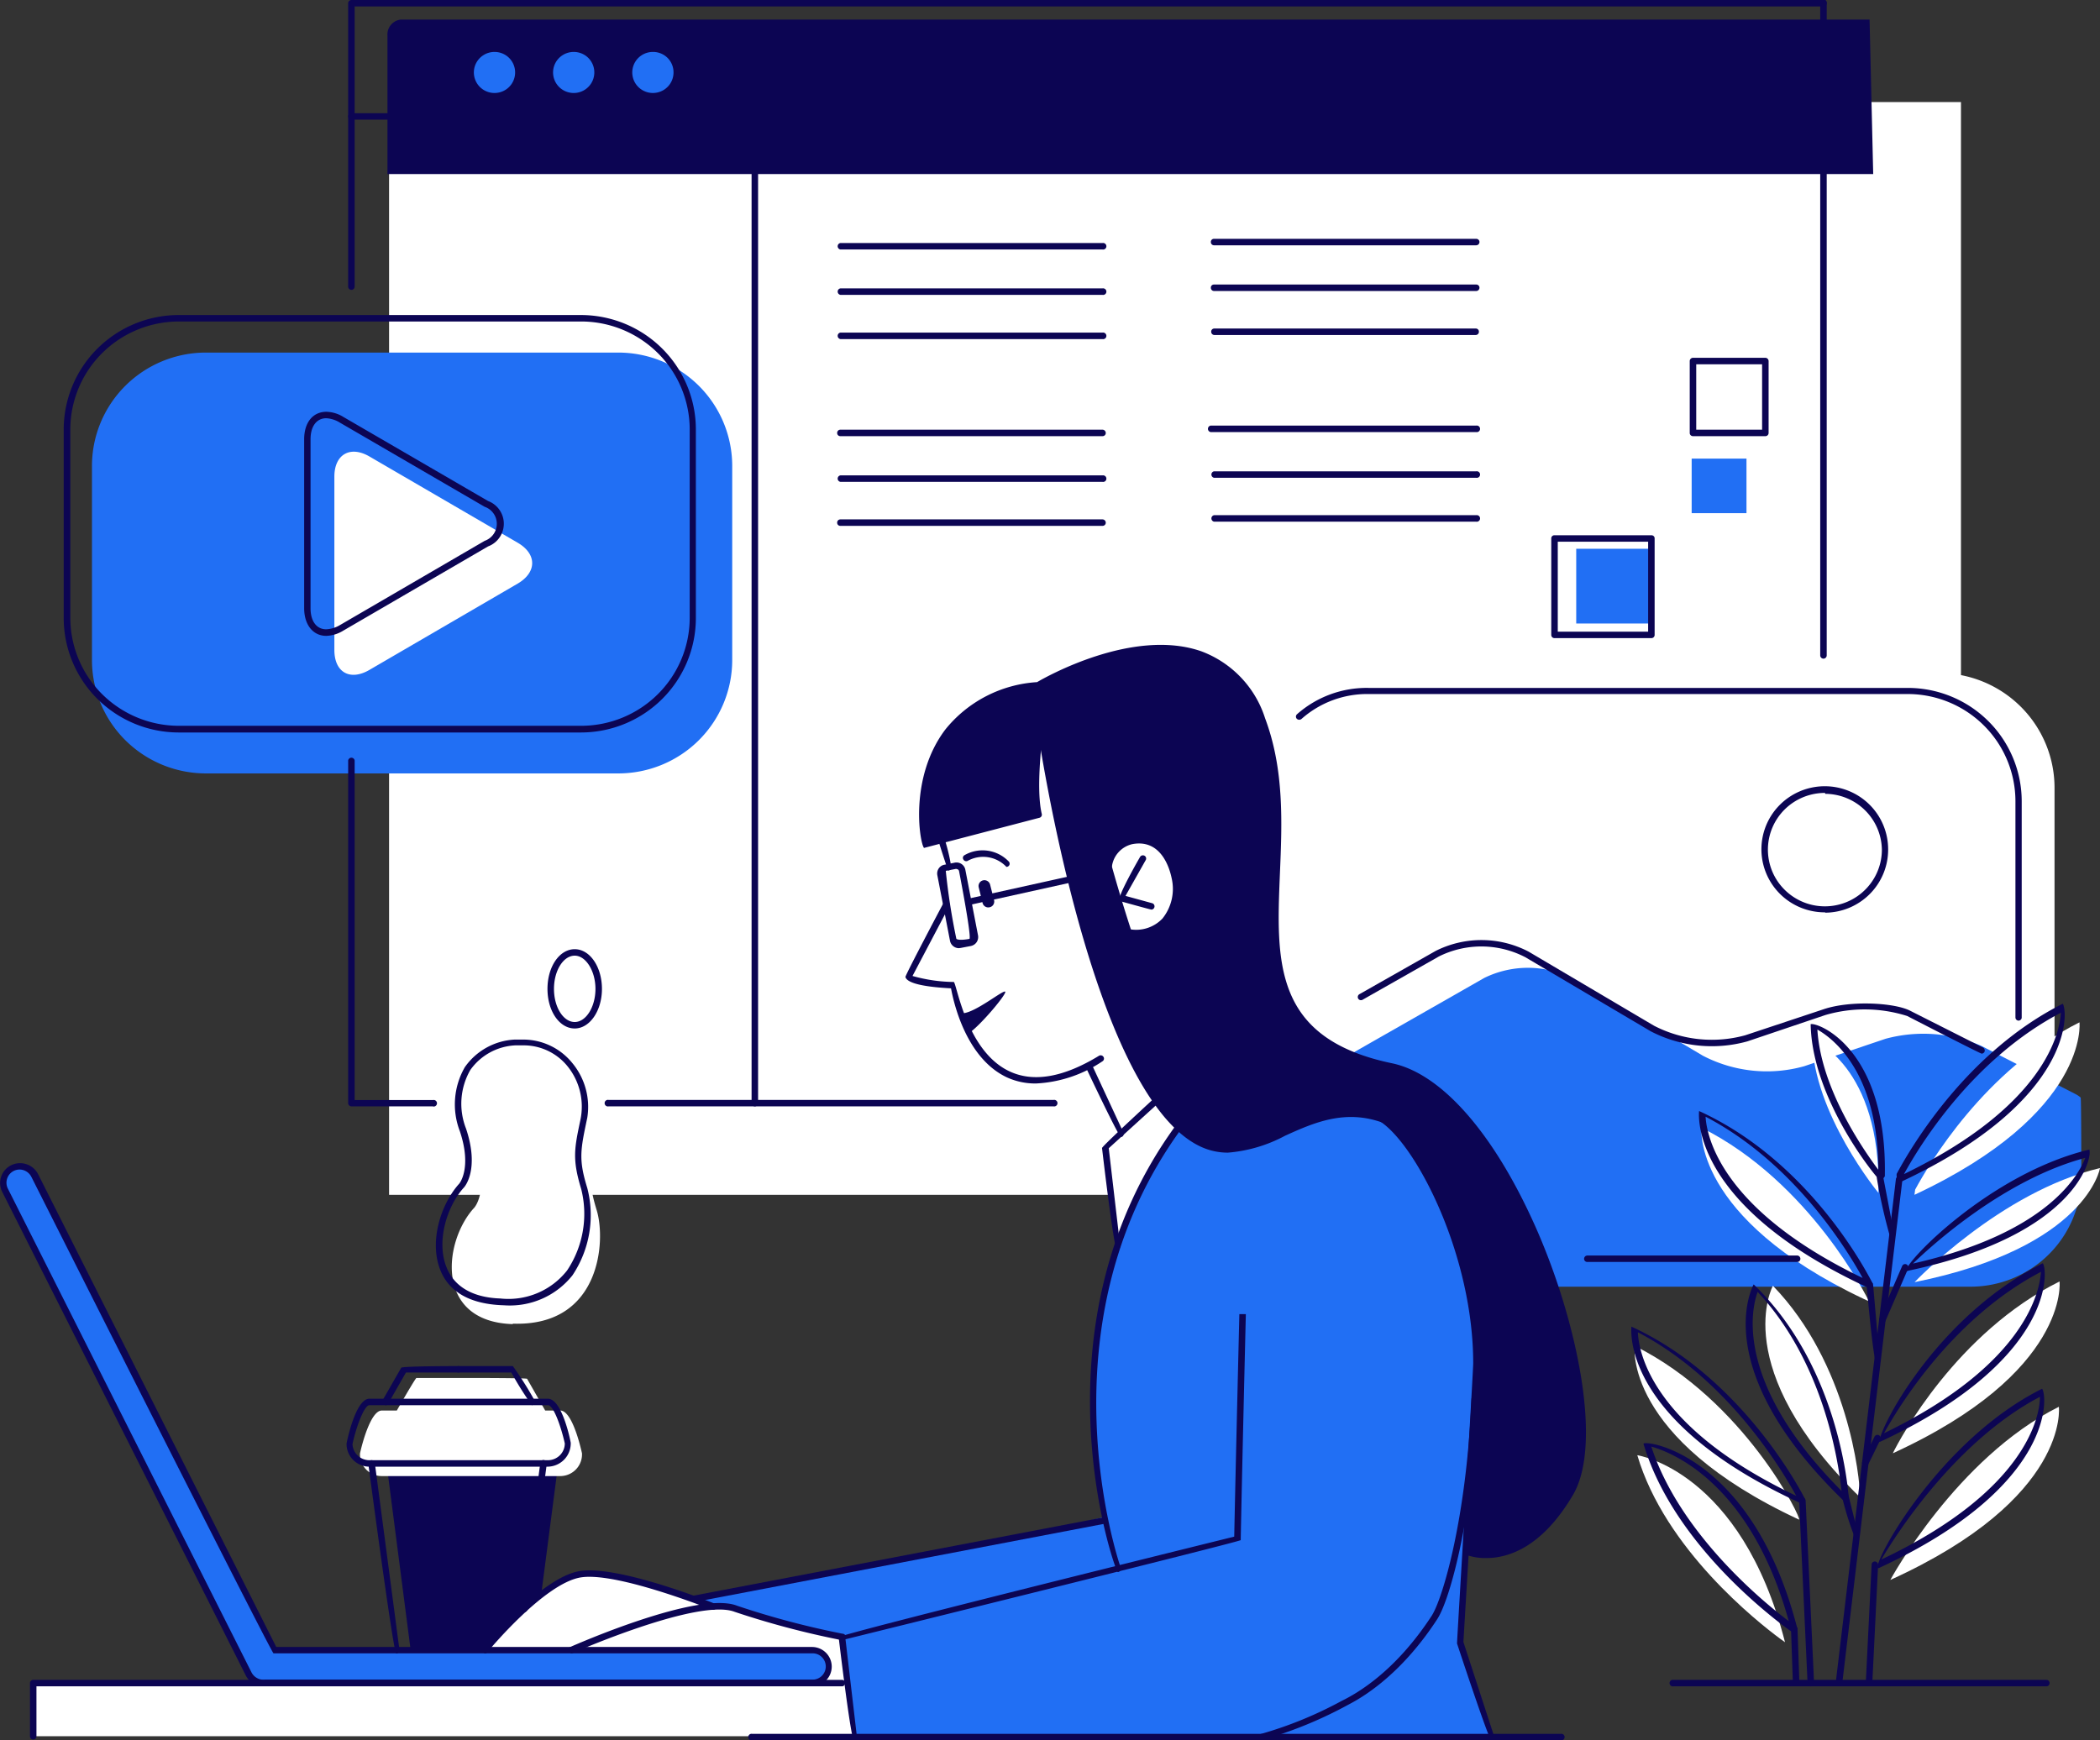 <svg xmlns="http://www.w3.org/2000/svg" width="228" height="189" fill="none"><rect width="100%" height="100%" fill="#333333" stroke="none"/><g clip-path="url(#a)"><path fill="#fff" d="M92.687 182.78H3.613v5.776h89.074v-5.776Z"/><path fill="#0C0553" d="M41.957 158.875h18.66l-2.636 20.297h-13.4l-2.624-20.297Z"/><path fill="#fff" d="M212.905 11.085H42.242V129.76h170.663V11.085Z"/><path fill="#fff" d="M210.542 73.095h-60.827a12.561 12.561 0 0 0-8.85 3.654 12.449 12.449 0 0 0-3.672 8.81v39.176a12.45 12.45 0 0 0 3.672 8.81 12.559 12.559 0 0 0 8.85 3.654h60.839a12.55 12.55 0 0 0 8.846-3.655 12.432 12.432 0 0 0 3.663-8.809V85.558c0-3.305-1.319-6.475-3.667-8.813a12.554 12.554 0 0 0-8.854-3.65Z"/><path fill="#216FF4" d="M22.358 38.29h44.766c1.625 0 3.234.319 4.735.938a12.378 12.378 0 0 1 4.015 2.67 12.312 12.312 0 0 1 2.682 3.995c.621 1.494.942 3.096.942 4.713v21.072c0 3.267-1.304 6.4-3.624 8.71a12.402 12.402 0 0 1-8.75 3.606H22.358a12.402 12.402 0 0 1-8.749-3.607 12.286 12.286 0 0 1-3.624-8.709v-21.01a12.277 12.277 0 0 1 .924-4.733 12.311 12.311 0 0 1 2.678-4.016 12.378 12.378 0 0 1 4.022-2.686 12.423 12.423 0 0 1 4.75-.943Z"/><path fill="#fff" d="M56.211 63.378c2.091-1.232 2.091-3.215 0-4.434l-16.085-9.36c-2.103-1.232-3.823-.234-3.823 2.18v18.819c0 2.463 1.72 3.387 3.81 2.167l16.098-9.372ZM209.787 95.46a6.714 6.714 0 0 1-1.165 3.73 6.77 6.77 0 0 1-3.048 2.46 6.802 6.802 0 0 1-3.906.363 6.777 6.777 0 0 1-3.452-1.855 6.707 6.707 0 0 1-1.445-7.336 6.739 6.739 0 0 1 2.493-3.015 6.787 6.787 0 0 1 10.022 3.06 6.73 6.73 0 0 1 .501 2.594Z"/><path fill="#0C0553" d="M202.982 2.13H43.479a1.635 1.635 0 0 0-1.056.594 1.62 1.62 0 0 0-.354 1.156v15.025h161.308l-.395-16.774Z"/><path fill="#216FF4" d="M55.927 7.87a2.223 2.223 0 0 1-1.383 2.06 2.249 2.249 0 0 1-2.44-.484 2.227 2.227 0 0 1-.486-2.43 2.247 2.247 0 0 1 2.069-1.376 2.236 2.236 0 0 1 1.587.65 2.217 2.217 0 0 1 .653 1.58Zm8.599 0c0 .44-.131.872-.377 1.238a2.237 2.237 0 0 1-2.3.948 2.243 2.243 0 0 1-1.146-.61 2.226 2.226 0 0 1-.486-2.43 2.247 2.247 0 0 1 2.069-1.376 2.236 2.236 0 0 1 1.588.65 2.215 2.215 0 0 1 .652 1.58Zm8.599 0a2.222 2.222 0 0 1-1.385 2.06 2.249 2.249 0 0 1-2.442-.488 2.226 2.226 0 0 1-.478-2.434 2.238 2.238 0 0 1 2.078-1.368 2.224 2.224 0 0 1 1.583.65 2.204 2.204 0 0 1 .644 1.58Zm140.819 131.866h-60.839a12.064 12.064 0 0 1-8.5-3.51 11.952 11.952 0 0 1-3.526-8.461v-10.111L161.16 106.2a10.757 10.757 0 0 1 9.627.086l14.093 8.363a15.031 15.031 0 0 0 10.999 1.145l8.835-2.98a15.68 15.68 0 0 1 10.381.763l10.257 5.247c.195.101.378.225.545.369.074 0 .074 8.621.074 8.621a11.957 11.957 0 0 1-3.544 8.43 12.069 12.069 0 0 1-8.483 3.492Z"/><path fill="#0C0553" d="m100.223 91.766 12.521-3.239a34.328 34.328 0 0 1 .074-9.372s4.17 21.614 7.35 29.41c3.18 7.796 7.214 16.503 12.744 16.22 5.531-.283 8.563-3.288 11.866-3.695a10.825 10.825 0 0 1 5.593.567 35.376 35.376 0 0 1 7.696 13.449c2.116 7.66 2.388 9.852 2.128 17.328-.26 7.476-1.089 16.097-1.089 16.097s4.455 1.983 8.513-2.537 4.417-7.821 4.195-11.023a46.31 46.31 0 0 0-3.143-15.801c-2.834-7.045-5.63-14.878-12.373-20.74a14.478 14.478 0 0 0-6.484-2.845c-4.504-.985-9.082-3.695-10.579-8.744-1.497-5.05-.73-10.9-.581-15.087.148-4.188 0-13.77-4.331-18.178-4.331-4.41-11.334-3.375-14.699-2.07-3.366 1.306-6.806 2.845-6.806 2.845s-8.896 1.232-11.135 6.774a23.112 23.112 0 0 0-1.46 10.641Z"/><path fill="#0C0553" d="m102.697 91.04 10.257-2.661a34.83 34.83 0 0 1 0-9.631s6.509 21.294 9.689 29.09c3.18 7.796 7.25 16.922 12.744 16.208 5.494-.715 5.457-2.463 8.76-2.882a15.546 15.546 0 0 1 6.051.345 32.734 32.734 0 0 1 7.758 13.165c2.115 7.661 2.474 9.693 2.177 17.243-.297 7.549-.99 16.589-.99 16.589s4.455 1.983 8.513-2.537a14.812 14.812 0 0 0 4.195-11.762 43.044 43.044 0 0 0-3.18-15.037c-2.834-7.045-5.259-13.548-10.802-19.164a13.804 13.804 0 0 0-6.694-4.187c-4.504-.998-10.096-3.141-11.977-9.373-1.522-5.086-.421-11.552-.272-15.74.148-4.187-.149-12.475-4.504-16.885-4.355-4.409-9.169-3.805-13.611-2.684a46.833 46.833 0 0 0-8.153 3.313s-6.298.32-8.501 5.936a23.131 23.131 0 0 0-1.46 10.653Z"/><path fill="#fff" d="m120.341 93.921 2.153 7.328s5.024.333 5.185-3.695c.16-4.027-1.955-6.158-3.341-6.293-1.386-.136-3.217-.123-3.997 2.66Zm-18.25.924.495-.505 1.249-.296.607.407 1.435 7.168-.346.665-1.386.308-.718-.37-1.336-7.377Zm17.929 29.977 5.407-5.173 2.289 2.463s-6.088 11.922-6.459 13.24l-1.237-10.53Z"/><path fill="#216FF4" d="m75.476 173.654 1.621.85h1.534l12.373 3.239 1.646 10.875 69.29.382-3.452-10.58 1.101-18.338s.99-12.316.396-16.503c-.594-4.188-2.648-12.723-5.877-17.033-3.23-4.311-3.712-4.927-3.712-4.927a12.066 12.066 0 0 0-5.915-.418c-2.474.714-7.956 3.584-10.925 3.559a6.961 6.961 0 0 1-5.618-2.574s-7.609 11.639-8.438 19.89c-.829 8.252-1.237 13.831.383 22.625.062.418-44.407 8.953-44.407 8.953Z"/><path fill="#fff" d="M52.635 179.209H88.16s2.128.295 1.781 1.576a4.305 4.305 0 0 1-1.237 1.995h3.242l-.594-5.086-12.757-3.239h-1.472s-8.661-3.252-12.089-3.56a7.61 7.61 0 0 0-6.026 2.094c-.853.665-6.372 6.22-6.372 6.22Zm3.045-35.408c-8.563-.259-7.511-9.065-4.183-12.649 0 0 1.584-1.736.136-6.047s.149-8.917 5.642-9.483a6.925 6.925 0 0 1 5.77 2.156 6.842 6.842 0 0 1 1.74 5.886c-.73 3.461-1.014 4.458 0 7.771 1.015 3.313.434 12.649-9.106 12.316v.05Zm8.128-35.421c0 2.18-1.163 3.954-2.598 3.954-1.435 0-2.598-1.774-2.598-3.954s1.163-3.953 2.598-3.953c1.435 0 2.598 1.81 2.598 3.953Z"/><path fill="#216FF4" d="M88.159 179.209H29.696L3.712 127.642a1.787 1.787 0 0 0-2.4-.788 1.772 1.772 0 0 0-.792 2.389l26.466 52.564a1.814 1.814 0 0 0 1.88.949h59.268a1.8 1.8 0 0 0 1.269-.523 1.782 1.782 0 0 0 0-2.526 1.798 1.798 0 0 0-1.27-.523l.026.025Z"/><path fill="#fff" d="M63.19 157.841c-.174-.776-1.077-4.655-2.364-4.655h-1.633l-1.967-3.449c-.161-.086-6.088-.086-6.088-.086h-5.927c-.16.086-2.128 3.535-2.128 3.535H41.45c-1.237 0-2.202 3.879-2.363 4.655a2.342 2.342 0 0 0 .651 1.735 2.353 2.353 0 0 0 1.712.728h19.376a2.37 2.37 0 0 0 1.671-.689 2.346 2.346 0 0 0 .693-1.663v-.111Z"/><path fill="#216FF4" d="M179.287 59.597h-8.154v8.116h8.154v-8.116Zm10.331-9.791h-5.951v5.924h5.951v-5.924Z"/><path fill="#fff" d="M177.48 146.165s-1.299 9.951 17.843 18.868c.358 0-5.89-12.919-17.843-18.868Zm46.053 6.614c-11.136 5.567-18.3 18.806-18.3 18.806 19.55-8.892 18.3-18.806 18.3-18.806Zm-45.768 5.259c3.007 10.209 13.091 18.141 15.504 19.927l.532.382c-4.764-18.647-16.036-20.309-16.036-20.309Zm14.724-18.4s-4.949 8.904 9.453 22.969c.013-2.18-1.336-14.57-9.453-22.969Zm-7.758-17.169s-1.089 9.73 17.619 18.597l.57.259c-.137-.283-6.373-12.956-18.189-18.856Zm12.002-9.594c.136 8.092 7.214 16.676 7.214 16.676.334-13.892-7.214-16.676-7.214-16.676Zm29.04-1.847c-10.295 5.136-16.357 15.419-17.842 18.166l-.074.566c19.029-8.904 17.916-18.732 17.916-18.732Zm-2.165 28.142c-11.136 5.53-17.323 17.045-18.102 18.659 19.215-8.806 18.102-18.659 18.102-18.659Zm-15.739.074c18.72-3.769 20.131-12.39 20.131-12.39-10.802 2.562-20.131 12.39-20.131 12.39Z"/><path fill="#0C0553" d="M195.681 163.334c-19.661-8.954-18.559-18.843-18.559-19.262 12.373 5.665 18.807 18.634 18.869 18.757-.075.443-.186.505-.31.505Zm-17.854-18.646c.086 2.118 1.472 10.296 17.186 17.759-1.472-2.697-7.362-12.636-17.186-17.759Zm26.045 25.629c-.532-.69 6.731-13.966 17.842-19.496.57.677 1.572 10.53-17.693 19.459a.335.335 0 0 1-.149.037Zm17.607-18.622c-9.156 4.816-15.577 14.89-17.223 17.674 15.739-7.452 17.223-15.555 17.223-17.674Z"/><path fill="#0C0553" d="M194.815 177.349a5.128 5.128 0 0 1-.742-.456c-2.92-2.155-12.645-9.963-15.64-20.111.508-.431 11.953 1.465 16.716 20.124-.198.357-.272.443-.334.443Zm-15.528-20.247c3.093 9.52 12.373 17.057 14.922 18.954-4.133-14.952-12.633-18.314-14.922-18.954Zm20.873 5.875c-14.637-14.188-9.96-23.117-9.762-23.487 8.661 8.35 10.109 20.617 10.307 22.994-.408.48-.483.493-.545.493Zm-9.329-22.674c-.718 1.946-2.475 9.951 9.107 21.615-.359-3.326-1.968-13.979-9.107-21.615Zm12.188-.406c-.149 0-.73-.296-.73-.296-18.721-8.867-17.855-18.474-17.818-18.942 12.373 5.641 18.56 18.203 18.857 18.733-.124.468-.223.505-.309.505Zm-17.842-18.622c.123 2.118 1.658 10.111 17.05 17.513-1.621-2.968-7.375-12.464-17.05-17.513Zm18.98 6.97c-.569-.48-7.424-8.892-7.572-17.02.804-.222 8.327 2.685 8.055 16.528-.322.443-.421.492-.483.492Zm-6.842-16.454c.371 6.466 5.073 13.191 6.619 15.247-.037-10.702-5.036-14.348-6.657-15.247h.038Zm8.884 16.664a1.37 1.37 0 0 1-.273-.973c1.658-3.103 7.721-13.289 18.028-18.474.557.69 1.435 10.457-17.607 19.361a.331.331 0 0 1-.148.086Zm17.557-18.474c-9.552 5.001-15.306 14.361-17.038 17.526 15.392-7.451 16.927-15.432 17.038-17.563v.037Zm-19.735 46.616c.198-1.921 6.508-13.794 17.768-19.41.557.69 1.435 10.469-17.62 19.373a.33.33 0 0 1-.148.037Zm17.57-18.474c-9.602 5.025-15.442 14.631-17.038 17.526 15.392-7.452 16.926-15.457 17.038-17.575v.049Zm-14.638-.062c-.346-.813 9.107-10.641 19.884-13.215.371.764-1.237 9.262-19.649 13.154a.634.634 0 0 1-.235.061Zm19.451-12.316c-8.661 2.303-16.444 9.286-18.708 11.479 14.65-3.313 18.015-9.644 18.733-11.54l-.025.061Z"/><path fill="#0C0553" d="M199.653 183.137a.373.373 0 0 1-.143-.033.355.355 0 0 1-.188-.215.344.344 0 0 1-.015-.146l6.533-54.682a.34.34 0 0 1 .256-.301.348.348 0 0 1 .14-.007.34.34 0 0 1 .301.255.343.343 0 0 1 .008.139l-6.533 54.683a.371.371 0 0 1-.359.307Zm-3.044.001a.36.36 0 0 1-.358-.333l-.916-19.804a.336.336 0 0 1 .088-.255.33.33 0 0 1 .111-.082.356.356 0 0 1 .506.3l.916 19.804a.355.355 0 0 1-.088.256.353.353 0 0 1-.246.114h-.013Zm-1.608-.025a.346.346 0 0 1-.347-.345l-.198-5.825a.361.361 0 0 1 .347-.37.358.358 0 0 1 .253.097.352.352 0 0 1 .106.248l.198 5.826a.372.372 0 0 1-.347.369h-.012Zm7.919 0a.349.349 0 0 1-.255-.109.356.356 0 0 1-.092-.26l.631-12.833a.344.344 0 0 1 .234-.315.355.355 0 0 1 .137-.018.37.37 0 0 1 .334.37l-.631 12.833a.36.36 0 0 1-.358.332Z"/><path fill="#0C0553" d="M201.361 166.93a33.116 33.116 0 0 1-1.436-4.668.362.362 0 0 1 .041-.269.363.363 0 0 1 .219-.162.36.36 0 0 1 .433.259l1.089 4.409a.346.346 0 0 1-.135.363.372.372 0 0 1-.125.056l-.086.012Zm1.15-7.685c-.321-.124-.396-.333-.309-.518l1.324-2.721a.36.36 0 0 1 .643.32l-1.336 2.722a.361.361 0 0 1-.322.197Zm1.213-11.134c-.347-.332-1.064-8.547-1.064-8.547a.351.351 0 0 1 .087-.248.363.363 0 0 1 .235-.122.385.385 0 0 1 .383.321l.718 8.214a.365.365 0 0 1-.087.253.367.367 0 0 1-.235.129h-.037Zm1.596-13.4a58.819 58.819 0 0 1-1.547-6.749.361.361 0 0 1 .155-.366.356.356 0 0 1 .49.102.347.347 0 0 1 .048.129l1.238 6.466a.351.351 0 0 1-.056.263.347.347 0 0 1-.229.143l-.099.012Zm-.953 9.003c-.321-.11-.408-.308-.321-.492l2.474-5.727a.363.363 0 0 1 .076-.113.343.343 0 0 1 .382-.072.358.358 0 0 1 .186.468l-2.475 5.727a.37.37 0 0 1-.322.209ZM102.932 94.537a136.34 136.34 0 0 1-1.039-3.202.35.35 0 0 1 .017-.269.354.354 0 0 1 .206-.174.361.361 0 0 1 .445.234c.317.99.557 2.002.718 3.03a.343.343 0 0 1-.179.341.352.352 0 0 1-.131.04h-.037Zm6.335-.394a3.467 3.467 0 0 0-4.182-.665.347.347 0 0 1-.482-.123.33.33 0 0 1 .007-.39.33.33 0 0 1 .104-.09 3.937 3.937 0 0 1 4.801.677.346.346 0 0 1 .077.38.347.347 0 0 1-.325.211Zm14.093 7.463a6.744 6.744 0 0 1-.853 0 .348.348 0 0 1-.31-.382.36.36 0 0 1 .396-.32 3.947 3.947 0 0 0 3.613-1.145 5.146 5.146 0 0 0 1.002-4.385c-.21-1.022-1.126-4.31-4.293-3.695a2.883 2.883 0 0 0-2.178 2.328.316.316 0 0 1-.128.24.321.321 0 0 1-.268.056.35.35 0 0 1-.29-.258.33.33 0 0 1-.007-.136 3.524 3.524 0 0 1 2.747-2.92c2.97-.566 4.603 1.848 5.11 4.287a5.82 5.82 0 0 1-1.175 5.012 4.465 4.465 0 0 1-3.366 1.318Z"/><path fill="#0C0553" d="M124.969 98.773c-.099 0-3.452-.936-3.452-.936-.211-.517 2.264-4.778 2.264-4.778a.358.358 0 0 1 .587-.033.355.355 0 0 1 .067.261.335.335 0 0 1-.048.129l-2.19 3.88 2.92.8a.361.361 0 0 1 .228.384.356.356 0 0 1-.327.306l-.049-.013Zm-17.521-.246a.633.633 0 0 1-.767-.456l-.42-1.7a.629.629 0 0 1 .47-.763.639.639 0 0 1 .767.468l.433 1.7a.638.638 0 0 1-.084.476.625.625 0 0 1-.399.275Zm5.061 19.139a7.36 7.36 0 0 1-3.192-.665c-4.479-2.106-5.803-8.239-6.063-9.668-2.202-.111-4.739-.419-4.95-1.232 0-.246 4.109-7.993 4.109-7.993a.356.356 0 0 1 .357-.222.358.358 0 0 1 .274.555l-3.972 7.55a17.06 17.06 0 0 0 4.491.652c.347.37 1.411 7.538 6.038 9.705 2.611 1.232 5.878.653 9.713-1.687a.355.355 0 0 1 .274-.041.354.354 0 0 1 .221.164.337.337 0 0 1 .041.266.342.342 0 0 1-.165.214 14.094 14.094 0 0 1-7.176 2.402Z"/><path fill="#0C0553" d="M109.131 107.69c-.272-.16-3.192 2.254-4.59 2.353a3.68 3.68 0 0 0 .705 2.13c1.349-.96 4.145-4.335 3.885-4.483Zm-5.023-4.717a.99.99 0 0 1-.965-.8l-1.374-7.119a.98.98 0 0 1 .422-1.008.937.937 0 0 1 .358-.137l1.101-.222a.983.983 0 0 1 1.022.426c.071.11.119.233.141.362l1.373 7.107a1.01 1.01 0 0 1-.16.751c-.15.212-.376.357-.632.406l-1.101.21-.185.024Zm-.273-8.62-1.15.22a70.351 70.351 0 0 0 1.15 7.39c.322.222 1.423 0 1.423 0 .235-.332-1.138-7.39-1.138-7.39a.297.297 0 0 0-.285-.196v-.025Z"/><path fill="#0C0553" d="M105.172 98.306c-.384-.468-.26-.653-.075-.702l11.136-2.464a.337.337 0 0 1 .368.132.345.345 0 0 1 .053.127.335.335 0 0 1-.037.267.331.331 0 0 1-.223.152l-11.136 2.463-.086.025Zm16.171 72.417c-.433-.492-9.564-26.738 6.323-48.512a.375.375 0 0 1 .495-.074.358.358 0 0 1 .074.493c-15.639 21.466-6.656 47.33-6.557 47.625a.372.372 0 0 1-.223.456l-.112.012ZM161.903 189c-.334-.247-3.712-10.518-3.712-10.518 0-.431 1.757-29.46 1.757-30.433 0-11.564-6.001-23.4-9.973-26.171a.357.357 0 0 1 .011-.586.36.36 0 0 1 .261-.047c.044.01.087.028.124.054 4.108 2.845 10.294 14.964 10.282 26.75 0 .973-1.658 28.327-1.769 30.273l3.328 10.222a.35.35 0 0 1-.017.269.357.357 0 0 1-.085.108.325.325 0 0 1-.121.066l-.086.013Z"/><path fill="#0C0553" d="M137.008 189c-.396-.431-.297-.628-.111-.69a42.95 42.95 0 0 0 8.735-3.571c1.633-.801 5.791-3.116 9.8-9.25 1.237-1.909 3.798-10.764 4.33-23.56a.362.362 0 0 1 .371-.333.374.374 0 0 1 .347.37c-.508 11.934-2.908 21.553-4.455 23.905-4.107 6.294-8.413 8.621-9.638 9.262a45.259 45.259 0 0 1-9.268 3.805l-.111.062ZM92.7 189c-.36-.308-1.646-11.195-1.646-11.195.272-.382 42.947-10.924 42.947-10.924.173-8.449.557-24.164.557-24.164h.705s-.396 16.195-.557 24.545c-.532.296-42.91 10.765-42.91 10.765l1.238 10.567a.34.34 0 0 1-.07.263.35.35 0 0 1-.24.131L92.7 189Z"/><path fill="#0C0553" d="M75.266 174.011c-.384-.48-.26-.665-.074-.702l44.691-8.534a.33.33 0 0 1 .268.05.33.33 0 0 1 .095.102c.025.04.04.084.046.131a.34.34 0 0 1-.052.259.347.347 0 0 1-.22.147l-44.692 8.535-.062.012Zm58.042-48.832a7.001 7.001 0 0 1-3.18-.764c-11.655-5.874-17.285-43.894-17.532-45.507a.356.356 0 0 1 .297-.394.346.346 0 0 1 .408.295c0 .395 5.803 39.276 17.137 44.978 2.982 1.49 5.654.296 8.76-1.084 3.106-1.379 6.78-3.005 11.136-1.441a.358.358 0 0 1 .198.178.342.342 0 0 1 .012.266.34.34 0 0 1-.184.203.351.351 0 0 1-.274.006c-4.058-1.465-7.424 0-10.566 1.429a15.792 15.792 0 0 1-6.212 1.835Z"/><path fill="#0C0553" d="M161.371 169.208a6.203 6.203 0 0 1-2.376-.419.355.355 0 0 1 .05-.62.357.357 0 0 1 .247-.02c.235.111 5.791 2.562 10.925-6.158 2.76-4.742.953-17.033-4.219-28.61-4.405-9.852-9.898-16.097-14.996-17.156-13.499-2.919-13.14-11.441-12.732-21.393.223-5.492.458-11.182-1.571-16.59a10.736 10.736 0 0 0-2.461-4.149 10.791 10.791 0 0 0-4.035-2.66c-7.325-2.55-17.199 3.263-17.323 3.324-4.392.53-7.609 2.168-9.7 4.927-3.255 4.31-2.846 10.111-2.673 11.65l11.829-3.115c-.594-3.24.26-9.15.26-9.397a.316.316 0 0 1 .128-.24.321.321 0 0 1 .268-.056.359.359 0 0 1 .309.394c0 .062-.916 6.454-.198 9.459a.334.334 0 0 1 .011.137.338.338 0 0 1-.134.234.341.341 0 0 1-.125.06l-12.534 3.276c-.482-.579-1.633-7.636 2.314-12.858a13.85 13.85 0 0 1 4.433-3.622 13.915 13.915 0 0 1 5.528-1.526c.965-.566 10.43-5.924 17.829-3.35a11.518 11.518 0 0 1 4.308 2.845 11.437 11.437 0 0 1 2.621 4.434c2.079 5.542 1.844 11.294 1.609 16.86-.396 9.619-.743 17.92 12.175 20.605 5.345 1.121 10.987 7.525 15.491 17.575 4.504 10.049 7.424 23.646 4.182 29.25-3.39 5.801-7.102 6.909-9.44 6.909Zm-99.369 10.358c-.409-.382-.322-.591-.149-.677.57-.246 13.945-6.158 18.164-4.508a90.964 90.964 0 0 0 11.458 3.042.362.362 0 0 1 .343.271.356.356 0 0 1-.326.443.367.367 0 0 1-.154-.024 93.103 93.103 0 0 1-11.58-3.067c-3.935-1.515-17.484 4.434-17.62 4.496l-.136.024Z"/><path fill="#0C0553" d="M52.635 179.566c-.37-.197-.395-.431-.272-.579.124-.148 6.422-7.746 10.629-8.375 4.207-.628 14.155 3.363 14.575 3.535a.372.372 0 0 1 .198.456.357.357 0 0 1-.332.224.364.364 0 0 1-.138-.027c-.099 0-10.208-4.089-14.192-3.498-3.984.591-10.134 8.055-10.195 8.129a.348.348 0 0 1-.272.135Zm69.03-56.136c-.321-.197-3.712-7.39-3.712-7.39a.357.357 0 0 1 .439-.463c.085.024.158.08.205.155l3.378 7.267a.367.367 0 0 1-.174.468.325.325 0 0 1-.136-.037Z"/><path fill="#0C0553" d="M121.257 135.758c-.359-.308-1.609-11.084-1.609-11.084.112-.296 5.655-5.394 5.655-5.394a.334.334 0 0 1 .495 0 .345.345 0 0 1 .077.379.339.339 0 0 1-.077.113l-5.42 4.927 1.238 10.591a.342.342 0 0 1-.176.353.337.337 0 0 1-.134.041l-.049.074Zm5.531-23.08a116.166 116.166 0 0 1-8.253-24.976.337.337 0 0 1 .27-.282.349.349 0 0 1 .138-.001c.359 1.231 3.539 14.889 8.166 24.754a.34.34 0 0 1 .04.135.34.34 0 0 1-.095.257.352.352 0 0 1-.118.076.293.293 0 0 1-.148.037ZM3.613 188.914a.358.358 0 0 1-.359-.345v-5.789a.355.355 0 0 1 .359-.344h87.85a.354.354 0 0 1 .21.579.363.363 0 0 1-.21.123H3.958v5.431a.346.346 0 0 1-.346.345Zm165.8.086h-87.75a.358.358 0 0 1-.296-.626.358.358 0 0 1 .295-.076h87.788a.357.357 0 1 1 0 .702h-.037Z"/><path fill="#0C0553" d="M28.607 183.125a2.146 2.146 0 0 1-1.918-1.157L.223 129.403a2.145 2.145 0 0 1-.088-1.643c.19-.538.586-.979 1.102-1.226a2.202 2.202 0 0 1 2.883.948l25.872 51.382H88.16c.567 0 1.112.225 1.513.624a2.127 2.127 0 0 1-1.513 3.637H28.607ZM2.14 127.014a1.449 1.449 0 0 0-.644.148 1.434 1.434 0 0 0-.643 1.921l26.466 52.565a1.487 1.487 0 0 0 1.51.763h59.39c.381 0 .746-.15 1.015-.418a1.427 1.427 0 0 0-1.014-2.439H29.694c-.321-.197-26.28-51.727-26.28-51.727a1.446 1.446 0 0 0-1.274-.813Zm52.586 14.742c-4.503-.123-6.186-2.094-6.867-3.695-1.336-3.153 0-7.315 2.005-9.52 0 0 1.41-1.663.062-5.69a8.093 8.093 0 0 1 .544-6.958 7.035 7.035 0 0 1 5.395-2.993h.866a6.845 6.845 0 0 1 5.407 2.549 7.452 7.452 0 0 1 1.62 5.961c-.742 3.486-.952 4.52 0 7.599a11.734 11.734 0 0 1-1.608 9.496 8.658 8.658 0 0 1-3.306 2.544 8.697 8.697 0 0 1-4.118.707Zm2.005-28.228h-.792a6.364 6.364 0 0 0-2.748.775 6.318 6.318 0 0 0-2.127 1.898 7.36 7.36 0 0 0-.47 6.355c1.497 4.458-.149 6.318-.21 6.392-1.844 1.995-3.081 5.911-1.869 8.768.866 2.07 2.883 3.203 5.803 3.301a8.119 8.119 0 0 0 4.023-.583 8.073 8.073 0 0 0 3.228-2.459 11.054 11.054 0 0 0 1.534-8.843c-.99-3.251-.742-4.409-.087-7.512a6.967 6.967 0 0 0-1.422-5.85 6.123 6.123 0 0 0-4.863-2.242Zm5.667-1.835c-1.658 0-2.957-1.885-2.957-4.298 0-2.414 1.299-4.311 2.957-4.311s2.957 1.934 2.957 4.311-1.324 4.298-2.957 4.298Zm0-7.907c-1.238 0-2.252 1.626-2.252 3.609 0 1.982 1.014 3.596 2.252 3.596 1.237 0 2.252-1.651 2.252-3.596 0-1.946-1.04-3.609-2.252-3.609Z"/><path fill="#0C0553" d="M59.49 159.282H40.101a2.48 2.48 0 0 1-2.304-1.564 2.45 2.45 0 0 1-.17-.961c.247-1.232 1.15-4.853 2.474-4.853h19.39c1.373 0 2.276 3.695 2.474 4.779a2.519 2.519 0 0 1-1.506 2.382 2.549 2.549 0 0 1-.969.217Zm-19.389-6.676c-.532 0-1.398 2.229-1.83 4.225.018.47.22.915.561 1.241.341.326.796.508 1.27.508H59.49a1.84 1.84 0 0 0 1.295-.534 1.82 1.82 0 0 0 .536-1.289c-.433-1.922-1.237-4.151-1.83-4.151H40.1Z"/><path fill="#0C0553" d="M43.01 179.566c-.347-.308-3.02-20.592-3.02-20.592a.362.362 0 0 1 .574-.325.349.349 0 0 1 .131.238l2.673 20.285a.356.356 0 0 1-.31.394h-.049Zm13.906-4.483a.359.359 0 0 1-.147-.035.362.362 0 0 1-.195-.222.362.362 0 0 1-.016-.149l2.103-15.802a.332.332 0 0 1 .396-.308.362.362 0 0 1 .31.394l-2.092 15.802a.356.356 0 0 1-.358.32Zm-15.07-22.476c-.346-.148-.396-.358-.31-.53l2.03-3.547c.31-.172 6.186-.172 6.186-.172a.33.33 0 0 1 .324.211.328.328 0 0 1 .023.134.339.339 0 0 1-.097.251.351.351 0 0 1-.25.106h-5.679l-1.918 3.362a.333.333 0 0 1-.31.185Z"/><path fill="#0C0553" d="M57.745 152.607a35.767 35.767 0 0 1-2.227-3.547h-5.716a.36.36 0 0 1-.359-.358.338.338 0 0 1 .106-.248.351.351 0 0 1 .253-.096h5.877a37.722 37.722 0 0 1 2.339 3.694.35.35 0 0 1 .035.27.352.352 0 0 1-.171.211.294.294 0 0 1-.136.074Zm157.412-38.18c-.161 0-8.092-4.089-8.092-4.089a15.257 15.257 0 0 0-8.86-.111l-8.5 2.87a14.4 14.4 0 0 1-10.48-1.096l-13.61-8.042a10.347 10.347 0 0 0-9.392-.087l-8.29 4.705a.347.347 0 0 1-.47-.123.355.355 0 0 1 .124-.48l8.29-4.705a11.056 11.056 0 0 1 10.096.086l13.611 8.042a13.665 13.665 0 0 0 9.898 1.035l8.488-2.82c2.896-.986 7.672-.727 9.404.147l7.919 4.003a.371.371 0 0 1 .161.48.373.373 0 0 1-.297.185Zm4.009-3.584a.346.346 0 0 1-.347-.345V87.012a11.623 11.623 0 0 0-3.428-8.226 11.733 11.733 0 0 0-8.265-3.413h-58.537a10.742 10.742 0 0 0-7.275 2.698.386.386 0 0 1-.508 0 .346.346 0 0 1-.077-.38.347.347 0 0 1 .077-.113 11.416 11.416 0 0 1 7.746-2.87h58.574c3.282 0 6.429 1.298 8.75 3.608a12.289 12.289 0 0 1 3.624 8.708v23.524a.36.36 0 0 1-.334.295Zm-21.035-11.761a6.901 6.901 0 0 1-3.825-1.148 6.85 6.85 0 0 1-2.539-3.071 6.815 6.815 0 0 1-.397-3.957 6.835 6.835 0 0 1 1.88-3.51 6.89 6.89 0 0 1 3.522-1.877 6.911 6.911 0 0 1 3.977.387 6.873 6.873 0 0 1 3.089 2.522 6.828 6.828 0 0 1 1.16 3.806 6.83 6.83 0 0 1-1.98 4.844 6.893 6.893 0 0 1-4.837 2.04l-.05-.036Zm0-12.97c-1.223 0-2.42.362-3.437 1.039a6.164 6.164 0 0 0-2.278 2.763 6.131 6.131 0 0 0 1.341 6.711 6.193 6.193 0 0 0 3.167 1.686c1.2.237 2.444.115 3.575-.351a6.182 6.182 0 0 0 2.776-2.268 6.136 6.136 0 0 0 1.043-3.421 6.144 6.144 0 0 0-1.829-4.274 6.202 6.202 0 0 0-4.308-1.786l-.05-.098Zm-3.006 50.94h-22.767a.35.35 0 0 1-.343-.207.358.358 0 0 1 .331-.495h22.766a.36.36 0 0 1 .359.357.345.345 0 0 1-.346.345ZM63.103 79.548H19.401a12.527 12.527 0 0 1-8.82-3.639 12.41 12.41 0 0 1-3.664-8.775V46.64a12.41 12.41 0 0 1 3.66-8.783 12.526 12.526 0 0 1 8.824-3.644h43.702c3.305.01 6.47 1.324 8.804 3.653a12.398 12.398 0 0 1 3.644 8.774v20.494a12.398 12.398 0 0 1-3.648 8.766 12.514 12.514 0 0 1-8.8 3.648ZM19.401 34.915a11.82 11.82 0 0 0-8.317 3.442 11.71 11.71 0 0 0-3.45 8.283v20.494a11.71 11.71 0 0 0 3.463 8.259 11.82 11.82 0 0 0 8.304 3.429h43.702a11.82 11.82 0 0 0 8.321-3.434 11.71 11.71 0 0 0 3.458-8.279V46.64a11.709 11.709 0 0 0-3.453-8.287 11.82 11.82 0 0 0-8.326-3.438H19.401Z"/><path fill="#0C0553" d="M35.424 69.055c-1.46 0-2.4-1.231-2.4-2.992V47.7c0-1.81.94-2.98 2.413-2.98a3.65 3.65 0 0 1 1.83.553l15.727 9.139c.502.19.934.527 1.238.967a2.628 2.628 0 0 1-1.238 3.96l-15.726 9.15a3.724 3.724 0 0 1-1.844.566Zm0-23.634c-1.051 0-1.707.875-1.707 2.279v18.363c0 1.404.656 2.278 1.695 2.278a3.155 3.155 0 0 0 1.497-.456l15.714-9.15c.384-.135.717-.385.953-.716a1.952 1.952 0 0 0-.953-2.979l-15.714-9.138a3.153 3.153 0 0 0-1.472-.48h-.013Zm2.735-13.941a.36.36 0 0 1-.36-.345V.357A.356.356 0 0 1 38.16 0h159.81a.36.36 0 0 1 .359.357.355.355 0 0 1-.359.345H38.505v30.433a.357.357 0 0 1-.346.345Zm8.859 88.674h-8.86a.36.36 0 0 1-.358-.357V82.578a.357.357 0 0 1 .353-.29.36.36 0 0 1 .352.29v36.886h8.513a.359.359 0 0 1 .391.2.35.35 0 0 1 0 .303.351.351 0 0 1-.391.199v-.012Zm67.372 0H66.073a.358.358 0 1 1 0-.702h48.317a.357.357 0 1 1 0 .702Z"/><path fill="#0C0553" d="M197.97 71.53a.356.356 0 0 1-.346-.356V.357a.355.355 0 0 1 .353-.423.361.361 0 0 1 .347.268c.013.05.015.104.005.155v70.817a.357.357 0 0 1-.359.357Z"/><path fill="#0C0553" d="M197.97 12.993H38.159a.36.36 0 0 1-.36-.357.345.345 0 0 1 .36-.345H197.97a.352.352 0 0 1 .253.097.347.347 0 0 1 .106.248.357.357 0 0 1-.359.357Z"/><path fill="#0C0553" d="M81.96 120.154a.359.359 0 0 1-.359-.357V12.649a.356.356 0 0 1 .353-.292.36.36 0 0 1 .352.292v107.148a.357.357 0 0 1-.346.357Zm37.738-93.059H91.24a.36.36 0 0 1-.293-.351.356.356 0 0 1 .293-.351h28.458a.36.36 0 0 1 .425.35.362.362 0 0 1-.13.276.356.356 0 0 1-.295.076Zm0 4.926H91.24a.36.36 0 0 1-.293-.35.356.356 0 0 1 .293-.352h28.458a.359.359 0 0 1 .391.503.354.354 0 0 1-.391.2Zm0 4.803H91.24a.36.36 0 0 1-.293-.35.356.356 0 0 1 .293-.352h28.458a.359.359 0 0 1 .391.503.354.354 0 0 1-.391.2Zm0 10.543H91.24a.335.335 0 0 1-.347-.345.342.342 0 0 1 .211-.33.349.349 0 0 1 .136-.027h28.458a.358.358 0 0 1 .331.492.35.35 0 0 1-.195.187.345.345 0 0 1-.136.023Zm0 4.963H91.24a.36.36 0 0 1-.293-.35.356.356 0 0 1 .293-.352h28.458a.359.359 0 0 1 .391.503.353.353 0 0 1-.391.2Zm0 4.779H91.24a.335.335 0 0 1-.347-.345.342.342 0 0 1 .211-.33.349.349 0 0 1 .136-.027h28.458a.358.358 0 0 1 .331.492.35.35 0 0 1-.195.187.345.345 0 0 1-.136.023Zm40.571-30.469h-28.458a.348.348 0 0 1-.324-.222.348.348 0 0 1-.022-.136.327.327 0 0 1 .212-.322.33.33 0 0 1 .134-.023h28.458a.352.352 0 0 1 .253.097.337.337 0 0 1 .106.248.357.357 0 0 1-.359.357Zm0 4.963h-28.458a.346.346 0 0 1-.346-.358.327.327 0 0 1 .212-.322.33.33 0 0 1 .134-.022h28.458a.352.352 0 0 1 .253.096.336.336 0 0 1 .106.248.357.357 0 0 1-.359.358Zm-.049 4.778h-28.372a.346.346 0 0 1-.346-.357.327.327 0 0 1 .212-.322.33.33 0 0 1 .134-.023h28.372a.33.33 0 0 1 .249.098.344.344 0 0 1 .075.113.34.34 0 0 1 .022.134.341.341 0 0 1-.211.33.343.343 0 0 1-.135.027Zm.049 10.542H131.44a.359.359 0 0 1-.293-.35.359.359 0 0 1 .293-.352h28.829a.365.365 0 0 1 .296.077.357.357 0 0 1-.296.625Zm0 4.964h-28.458a.358.358 0 0 1 0-.702h28.458a.363.363 0 0 1 .392.199.362.362 0 0 1 0 .304.361.361 0 0 1-.392.2Zm0 4.766h-28.458a.358.358 0 0 1 0-.702h28.458a.365.365 0 0 1 .296.076.362.362 0 0 1 .096.427.363.363 0 0 1-.392.2Zm31.391-9.286h-7.845a.348.348 0 0 1-.331-.21.347.347 0 0 1-.027-.135v-7.808a.358.358 0 0 1 .358-.357h7.845a.358.358 0 0 1 .359.357v7.808a.33.33 0 0 1-.028.135.335.335 0 0 1-.195.188.342.342 0 0 1-.136.022Zm-7.498-.702h7.152V39.56h-7.152v7.106Zm-4.863 22.637H168.77a.348.348 0 0 1-.32-.213.334.334 0 0 1-.027-.132V58.476a.34.34 0 0 1 .098-.248.326.326 0 0 1 .249-.097h10.529a.339.339 0 0 1 .249.097.328.328 0 0 1 .098.248v10.493a.348.348 0 0 1-.347.332Zm-10.17-.702h9.812v-9.767h-9.812V68.6Zm53.105 114.538h-40.547a.357.357 0 1 1 0-.702h40.547a.36.36 0 0 1 .293.351.36.36 0 0 1-.293.351Z"/></g><defs><clipPath id="a"><path fill="#fff" d="M0 0h228v189H0z"/></clipPath></defs></svg>